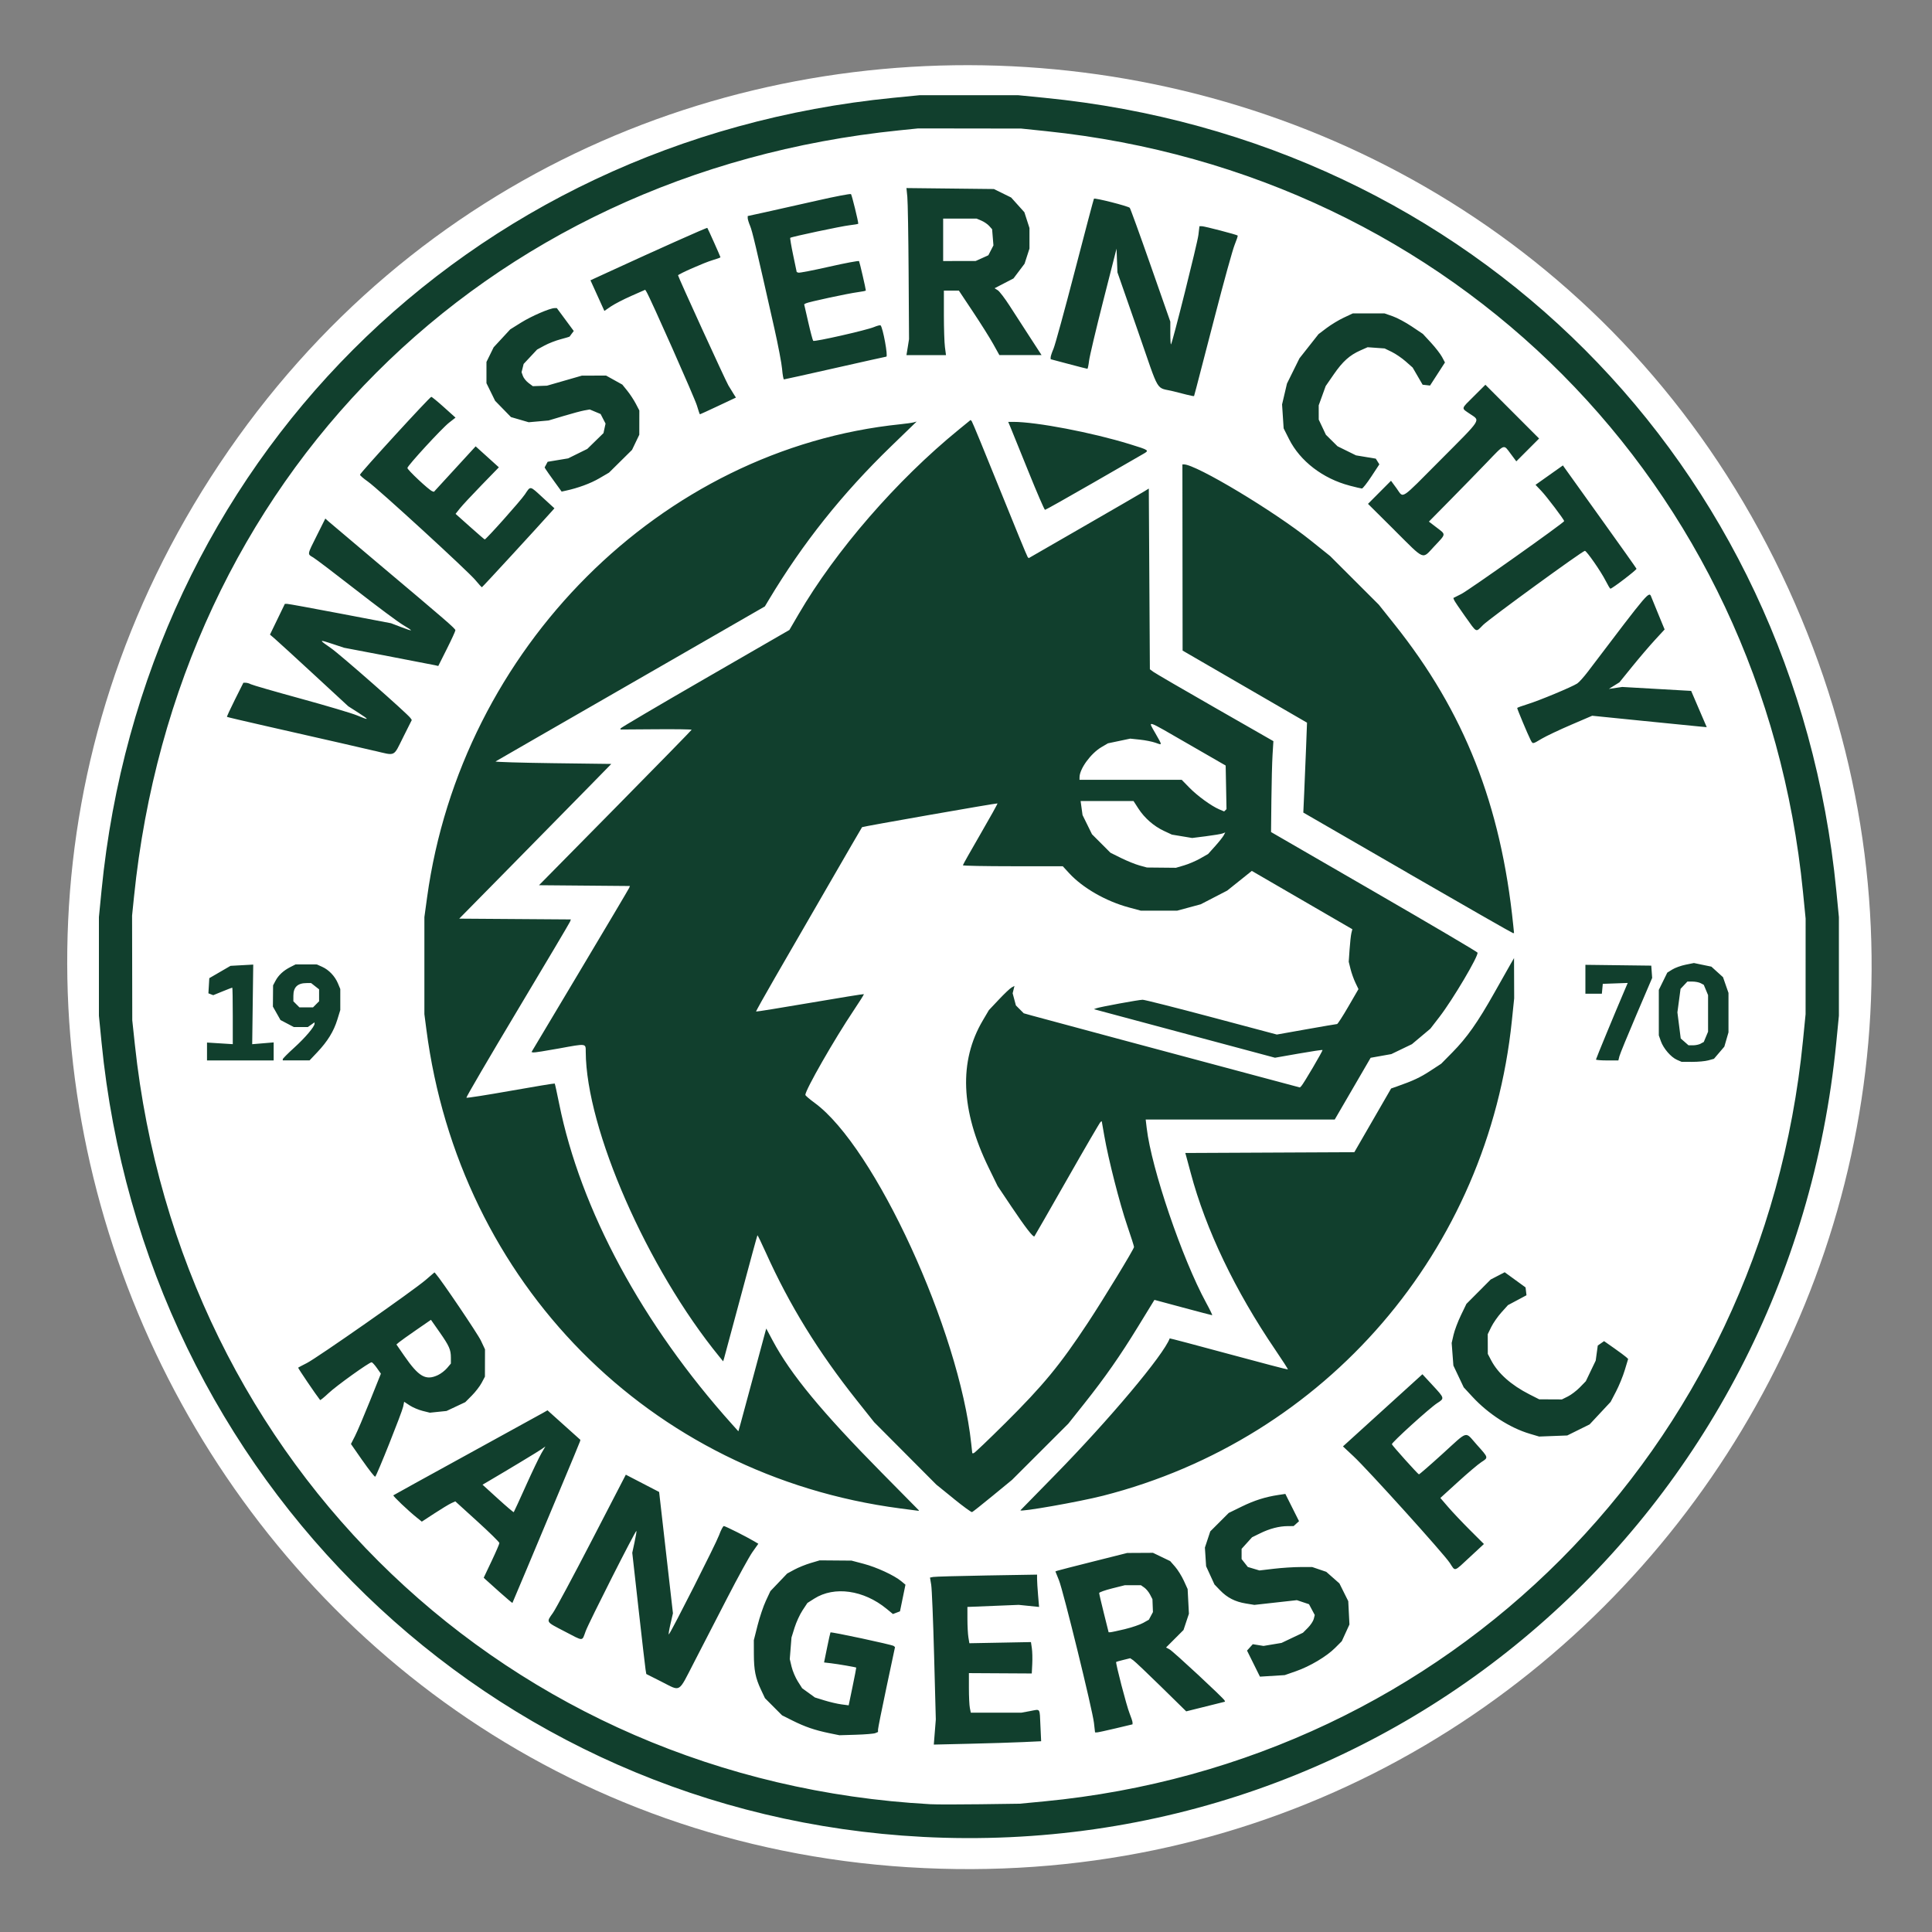 <?xml version="1.0" encoding="UTF-8" standalone="no"?>
<!-- Created with Inkscape (http://www.inkscape.org/) -->

<svg
   width="300"
   height="300"
   viewBox="0 0 79.375 79.375"
   version="1.1"
   id="svg1"
   xml:space="preserve"
   inkscape:version="1.4 (e7c3feb1, 2024-10-09)"
   sodipodi:docname="WCR.svg"
   xmlns:inkscape="http://www.inkscape.org/namespaces/inkscape"
   xmlns:sodipodi="http://sodipodi.sourceforge.net/DTD/sodipodi-0.dtd"
   xmlns="http://www.w3.org/2000/svg"
   xmlns:svg="http://www.w3.org/2000/svg"><rect x="0" y="0" width="79.375" height="79.375" fill="#808080" stroke="none"/><sodipodi:namedview
     id="namedview1"
     pagecolor="#ffffff"
     bordercolor="#000000"
     borderopacity="0.25"
     inkscape:showpageshadow="2"
     inkscape:pageopacity="0.0"
     inkscape:pagecheckerboard="0"
     inkscape:deskcolor="#d1d1d1"
     inkscape:document-units="mm"
     inkscape:zoom="1.0341613"
     inkscape:cx="166.31835"
     inkscape:cy="135.85888"
     inkscape:window-width="1456"
     inkscape:window-height="1186"
     inkscape:window-x="310"
     inkscape:window-y="108"
     inkscape:window-maximized="0"
     inkscape:current-layer="layer1" /><defs
     id="defs1" /><g
     inkscape:label="Layer 1"
     inkscape:groupmode="layer"
     id="layer1"
     transform="matrix(0.735,0,0,0.736,-167.896,-74.441)"><path
       style="fill:#ffffff"
       d="M 99.801,211.417 C 61.325,209 39.818,165.255 61.291,133.088 c 21.763,-32.599 71.422,-28.658 87.703,6.961 15.89,34.762 -10.996,73.767 -49.194,71.367 z"
       id="path2"
       sodipodi:nodetypes="ssss"
       transform="translate(179.402,-6.043)" /><path
       style="fill:#113f2d"
       d="M 100.59,209.722 C 76.424,208.465 57.111,189.795 54.703,165.365 l -0.146,-1.482 v -2.752 -2.752 l 0.146,-1.482 c 2.352,-23.861 20.39,-41.899 44.251,-44.251 l 1.482,-0.146 h 2.752 2.752 l 1.482,0.146 c 23.865,2.352 41.909,20.397 44.25,44.251 l 0.145,1.482 v 2.752 2.752 l -0.145,1.482 c -2.592,26.41 -24.834,45.724 -51.082,44.358 z m 6.789,-1.98 c 22.686,-2.164 40.169,-19.661 42.429,-42.462 l 0.147,-1.482 0.001,-2.667 10e-4,-2.667 -0.147,-1.482 c -2.255,-22.781 -19.516,-40.111 -42.304,-42.475 l -1.397,-0.145 -2.879,-0.004 -2.879,-0.004 -1.058,0.108 c -23.311,2.376 -40.389,19.454 -42.774,42.774 l -0.108,1.058 0.005,2.921 0.005,2.921 0.145,1.355 c 2.521,23.566 20.916,41.111 44.463,42.408 0.326,0.018 1.583,0.019 2.794,0.002 l 2.201,-0.03 z m -6.098,-3.875 0.056,-0.699 -0.095,-3.556 c -0.052,-1.956 -0.125,-3.738 -0.162,-3.96 l -0.068,-0.404 0.177,-0.035 c 0.098,-0.019 1.444,-0.057 2.993,-0.083 l 2.815,-0.047 v 0.241 c 0,0.133 0.025,0.538 0.056,0.902 l 0.056,0.661 -0.569,-0.058 -0.569,-0.058 -1.434,0.058 -1.434,0.058 9.4e-4,0.686 c 5.1e-4,0.377 0.025,0.833 0.055,1.013 l 0.054,0.327 1.721,-0.032 1.721,-0.033 0.05,0.34 c 0.028,0.187 0.038,0.582 0.023,0.877 l -0.027,0.536 -1.757,-0.01 -1.757,-0.01 v 0.839 c 0,0.462 0.024,0.958 0.053,1.104 l 0.053,0.265 h 1.413 1.413 l 0.49,-0.09 c 0.594,-0.11 0.529,-0.204 0.576,0.824 l 0.04,0.86 -1.024,0.048 c -0.563,0.026 -1.913,0.068 -3,0.093 l -1.976,0.046 z m -5.914,0.063 c -0.799,-0.166 -1.347,-0.354 -2.038,-0.699 l -0.587,-0.294 -0.477,-0.478 -0.477,-0.478 -0.224,-0.475 c -0.308,-0.653 -0.395,-1.089 -0.397,-1.991 l -0.002,-0.772 0.21,-0.83 c 0.116,-0.456 0.324,-1.072 0.463,-1.369 l 0.252,-0.539 0.469,-0.491 0.469,-0.491 0.402,-0.218 c 0.221,-0.12 0.631,-0.285 0.91,-0.368 l 0.508,-0.15 0.889,0.007 0.889,0.007 0.677,0.178 c 0.724,0.19 1.711,0.645 2.1,0.969 l 0.238,0.197 -0.153,0.744 -0.153,0.744 -0.197,0.075 -0.197,0.075 -0.356,-0.292 c -1.28,-1.049 -2.92,-1.28 -4.042,-0.568 l -0.383,0.243 -0.272,0.411 c -0.15,0.226 -0.35,0.66 -0.445,0.964 l -0.173,0.554 -0.048,0.602 -0.048,0.602 0.103,0.43 c 0.057,0.237 0.212,0.602 0.346,0.813 l 0.243,0.383 0.357,0.258 0.357,0.258 0.535,0.165 c 0.295,0.091 0.719,0.19 0.944,0.22 l 0.408,0.054 0.217,-1.046 c 0.119,-0.575 0.212,-1.052 0.206,-1.06 -0.019,-0.025 -1.019,-0.197 -1.413,-0.243 l -0.386,-0.045 0.168,-0.823 c 0.092,-0.453 0.178,-0.836 0.19,-0.853 0.035,-0.046 3.453,0.684 3.535,0.756 l 0.073,0.063 -0.475,2.234 c -0.261,1.229 -0.475,2.295 -0.475,2.369 v 0.135 l -0.148,0.063 c -0.081,0.035 -0.567,0.075 -1.079,0.091 l -0.931,0.028 z m 14.81,-0.572 c -0.082,-0.724 -1.711,-7.354 -1.957,-7.963 l -0.198,-0.491 0.102,-0.037 c 0.056,-0.021 0.959,-0.252 2.007,-0.515 l 1.905,-0.478 0.72,-0.004 0.72,-0.004 0.481,0.231 0.481,0.231 0.272,0.31 c 0.15,0.171 0.369,0.522 0.488,0.78 l 0.215,0.47 0.036,0.689 0.036,0.689 -0.151,0.454 -0.151,0.454 -0.488,0.488 -0.488,0.488 0.196,0.105 c 0.202,0.108 3.032,2.734 3.076,2.853 l 0.025,0.067 -1.085,0.27 -1.085,0.27 -1.395,-1.367 c -0.767,-0.752 -1.472,-1.419 -1.565,-1.483 l -0.17,-0.116 -0.38,0.094 c -0.209,0.051 -0.392,0.102 -0.405,0.113 -0.049,0.038 0.582,2.46 0.747,2.867 0.092,0.227 0.167,0.459 0.167,0.515 v 0.102 l -0.953,0.227 c -0.524,0.125 -0.995,0.226 -1.047,0.225 l -0.095,-0.002 z m 1.723,-5.231 c 0.391,-0.094 0.854,-0.251 1.029,-0.349 l 0.317,-0.178 0.114,-0.213 0.114,-0.213 -0.014,-0.36 -0.014,-0.36 -0.133,-0.258 c -0.073,-0.142 -0.218,-0.317 -0.322,-0.39 l -0.189,-0.132 h -0.45 -0.45 l -0.717,0.18 c -0.394,0.099 -0.717,0.214 -0.717,0.256 0,0.042 0.119,0.552 0.264,1.133 l 0.264,1.056 0.095,-5.9e-4 c 0.052,-3.3e-4 0.415,-0.077 0.807,-0.171 z m -25.878,2.941 -0.868,-0.437 -0.042,-0.256 c -0.023,-0.141 -0.199,-1.664 -0.392,-3.384 l -0.35,-3.128 0.129,-0.597 c 0.071,-0.328 0.118,-0.609 0.104,-0.624 -0.044,-0.047 -2.647,5.087 -2.836,5.594 -0.219,0.586 -0.085,0.585 -1.196,0.008 -1.048,-0.544 -1.014,-0.49 -0.636,-1.024 0.157,-0.221 1.138,-2.048 2.18,-4.059 l 1.895,-3.656 0.931,0.482 0.931,0.482 0.386,3.386 0.386,3.386 -0.144,0.622 c -0.079,0.342 -0.116,0.59 -0.081,0.55 0.153,-0.172 2.634,-5.067 2.802,-5.529 0.103,-0.282 0.223,-0.512 0.268,-0.512 0.081,0 1.253,0.588 1.695,0.85 l 0.233,0.138 -0.325,0.458 c -0.179,0.252 -0.817,1.411 -1.417,2.575 -0.6,1.164 -1.435,2.781 -1.855,3.593 -0.896,1.733 -0.718,1.627 -1.8,1.082 z m 33.072,-1.018 -0.361,-0.727 0.161,-0.178 0.161,-0.178 0.3,0.048 0.3,0.048 0.503,-0.084 0.503,-0.084 0.599,-0.284 0.599,-0.284 0.274,-0.274 c 0.151,-0.151 0.299,-0.374 0.33,-0.496 l 0.056,-0.221 -0.161,-0.301 -0.161,-0.301 -0.339,-0.113 -0.339,-0.113 -1.188,0.132 -1.188,0.132 -0.477,-0.078 c -0.6,-0.098 -1.041,-0.323 -1.441,-0.738 l -0.313,-0.325 -0.233,-0.508 -0.233,-0.508 -0.034,-0.521 -0.034,-0.521 0.15,-0.452 0.15,-0.452 0.516,-0.515 0.516,-0.515 0.72,-0.352 c 0.712,-0.348 1.325,-0.542 2.064,-0.653 l 0.381,-0.057 0.382,0.761 0.382,0.761 -0.151,0.137 -0.151,0.137 -0.332,0.002 c -0.478,0.003 -1.007,0.14 -1.533,0.398 l -0.459,0.225 -0.292,0.323 -0.292,0.323 v 0.285 0.285 l 0.174,0.221 0.174,0.221 0.325,0.097 0.325,0.097 0.807,-0.095 c 0.444,-0.052 1.108,-0.095 1.476,-0.095 h 0.669 l 0.391,0.133 0.391,0.133 0.368,0.324 0.368,0.324 0.247,0.495 0.247,0.495 0.033,0.651 0.033,0.651 -0.214,0.467 -0.214,0.467 -0.373,0.373 c -0.477,0.477 -1.408,1.03 -2.197,1.304 l -0.619,0.215 -0.693,0.043 -0.693,0.043 z m -42.155,-4.006 c -0.394,-0.351 -0.752,-0.672 -0.795,-0.713 l -0.078,-0.076 0.438,-0.922 c 0.241,-0.507 0.438,-0.963 0.438,-1.013 0,-0.05 -0.554,-0.594 -1.232,-1.209 l -1.232,-1.118 -0.226,0.103 c -0.124,0.057 -0.545,0.311 -0.936,0.566 l -0.71,0.463 -0.267,-0.214 c -0.496,-0.397 -1.364,-1.222 -1.323,-1.256 0.022,-0.019 1.869,-1.036 4.105,-2.261 2.235,-1.225 4.165,-2.285 4.287,-2.355 l 0.223,-0.128 0.92,0.825 0.92,0.825 -0.028,0.098 c -0.015,0.054 -0.516,1.26 -1.113,2.68 -0.597,1.42 -1.436,3.421 -1.865,4.445 -0.429,1.024 -0.787,1.87 -0.795,1.88 -0.008,0.009 -0.338,-0.27 -0.732,-0.62 z m 1.481,-5.916 c 0.357,-0.792 0.75,-1.611 0.872,-1.82 l 0.222,-0.381 -0.206,0.147 c -0.175,0.125 -1.914,1.173 -2.985,1.8 l -0.323,0.189 0.859,0.781 c 0.472,0.429 0.871,0.768 0.886,0.752 0.015,-0.016 0.319,-0.676 0.676,-1.468 z m 51.642,4.295 c -0.329,-0.503 -4.579,-5.204 -5.376,-5.946 l -0.591,-0.551 2.221,-2.014 2.221,-2.014 0.572,0.617 c 0.674,0.728 0.674,0.726 0.25,0.998 -0.421,0.271 -2.56,2.21 -2.529,2.293 0.035,0.094 1.455,1.672 1.511,1.68 0.027,0.004 0.617,-0.508 1.311,-1.137 1.489,-1.349 1.239,-1.282 1.928,-0.515 0.66,0.735 0.654,0.709 0.246,0.973 -0.174,0.113 -0.76,0.608 -1.301,1.101 l -0.985,0.896 0.435,0.505 c 0.239,0.278 0.787,0.856 1.217,1.285 l 0.783,0.78 -0.783,0.726 c -0.92,0.853 -0.804,0.82 -1.129,0.322 z m -27.731,-3.584 -0.963,-0.778 -1.739,-1.744 -1.739,-1.744 -0.977,-1.228 c -2.148,-2.7 -3.758,-5.31 -5.075,-8.233 -0.246,-0.547 -0.459,-0.983 -0.472,-0.97 -0.013,0.013 -0.427,1.527 -0.919,3.364 -0.492,1.837 -0.918,3.415 -0.946,3.506 l -0.051,0.165 -0.205,-0.25 c -4.037,-4.934 -7.457,-12.726 -7.476,-17.03 -0.002,-0.475 0.053,-0.468 -1.484,-0.187 -0.745,0.136 -1.397,0.238 -1.451,0.225 l -0.097,-0.022 2.709,-4.53 c 1.49,-2.491 2.728,-4.577 2.751,-4.634 l 0.042,-0.105 -2.541,-0.022 -2.541,-0.022 4.264,-4.318 c 2.345,-2.375 4.265,-4.337 4.268,-4.36 0.002,-0.023 -0.891,-0.036 -1.986,-0.028 l -1.99,0.014 v -0.058 c 0,-0.032 2.124,-1.282 4.72,-2.778 l 4.72,-2.721 0.512,-0.876 c 2.077,-3.558 5.489,-7.484 8.956,-10.307 l 0.662,-0.539 0.065,0.074 c 0.035,0.041 0.741,1.751 1.567,3.799 0.826,2.049 1.528,3.751 1.559,3.783 l 0.057,0.057 3.09,-1.778 c 1.7,-0.978 3.21,-1.852 3.356,-1.942 l 0.266,-0.164 0.03,5.044 0.03,5.044 0.193,0.143 c 0.106,0.079 1.66,0.982 3.452,2.006 l 3.259,1.863 -0.047,0.762 c -0.026,0.419 -0.055,1.561 -0.065,2.537 l -0.019,1.775 5.757,3.325 c 3.166,1.829 5.769,3.361 5.784,3.406 0.062,0.187 -1.382,2.623 -2.126,3.586 l -0.51,0.66 -0.515,0.432 -0.515,0.432 -0.576,0.277 -0.576,0.277 -0.578,0.103 -0.578,0.103 -1.004,1.724 -1.004,1.724 h -5.283 -5.283 l 0.057,0.481 c 0.264,2.247 1.98,7.284 3.316,9.735 0.212,0.388 0.366,0.706 0.343,0.706 -0.023,0 -0.758,-0.193 -1.634,-0.428 l -1.593,-0.428 -0.069,0.111 c -0.038,0.061 -0.425,0.693 -0.862,1.404 -0.986,1.607 -1.836,2.822 -2.99,4.272 l -0.894,1.123 -1.572,1.568 -1.572,1.568 -1.082,0.888 c -0.595,0.488 -1.114,0.899 -1.154,0.913 -0.04,0.014 -0.505,-0.325 -1.035,-0.754 z m 2.878,-4.203 c 2.148,-2.134 3.068,-3.25 4.627,-5.609 0.876,-1.325 2.581,-4.122 2.581,-4.233 0,-0.046 -0.173,-0.588 -0.385,-1.206 -0.417,-1.219 -1.047,-3.682 -1.276,-4.994 l -0.144,-0.822 -0.066,0.041 c -0.036,0.022 -0.875,1.459 -1.863,3.193 -0.988,1.734 -1.814,3.171 -1.834,3.194 -0.064,0.073 -0.514,-0.51 -1.299,-1.679 l -0.758,-1.129 -0.503,-1.03 c -1.563,-3.201 -1.672,-5.935 -0.326,-8.212 l 0.341,-0.578 0.558,-0.591 c 0.307,-0.325 0.628,-0.629 0.715,-0.675 l 0.157,-0.084 -0.051,0.205 -0.051,0.205 0.091,0.339 0.091,0.339 0.219,0.219 0.219,0.219 0.437,0.123 c 0.43,0.121 8.62,2.317 12.84,3.442 l 2.159,0.576 0.077,-0.074 c 0.116,-0.112 1.217,-1.981 1.187,-2.016 -0.015,-0.017 -0.618,0.073 -1.341,0.2 l -1.315,0.23 -4.299,-1.15 c -2.365,-0.633 -4.642,-1.242 -5.061,-1.355 l -0.762,-0.204 0.127,-0.049 c 0.199,-0.076 2.385,-0.478 2.599,-0.478 0.105,0 1.836,0.437 3.846,0.971 l 3.654,0.971 1.651,-0.293 c 0.908,-0.161 1.68,-0.293 1.715,-0.293 0.035,0 0.319,-0.439 0.63,-0.975 l 0.566,-0.975 -0.172,-0.359 c -0.094,-0.197 -0.217,-0.541 -0.272,-0.763 l -0.1,-0.404 0.048,-0.697 c 0.027,-0.383 0.072,-0.792 0.101,-0.908 l 0.053,-0.212 -2.81,-1.628 -2.81,-1.628 -0.688,0.55 -0.688,0.55 -0.74,0.382 -0.74,0.382 -0.658,0.178 -0.658,0.178 h -1.016 -1.016 l -0.677,-0.183 c -1.275,-0.344 -2.57,-1.086 -3.326,-1.906 l -0.36,-0.391 h -2.792 c -1.536,0 -2.792,-0.024 -2.792,-0.053 0,-0.029 0.442,-0.813 0.982,-1.742 0.54,-0.929 0.968,-1.699 0.953,-1.712 -0.031,-0.025 -7.534,1.289 -7.57,1.326 -0.012,0.012 -0.87,1.489 -1.907,3.282 -1.037,1.793 -2.37,4.098 -2.963,5.122 -0.593,1.024 -1.067,1.874 -1.054,1.888 0.014,0.014 1.37,-0.204 3.014,-0.485 1.644,-0.281 3,-0.5 3.013,-0.487 0.013,0.013 -0.244,0.421 -0.571,0.908 -1.081,1.61 -2.702,4.439 -2.702,4.717 0,0.037 0.231,0.235 0.513,0.441 3.369,2.453 8.082,12.693 8.76,19.032 l 0.057,0.529 h 0.076 c 0.042,0 0.833,-0.752 1.759,-1.672 z m 10.008,-31.144 c 0.253,-0.074 0.658,-0.247 0.9,-0.385 l 0.44,-0.25 0.39,-0.434 c 0.215,-0.239 0.431,-0.51 0.48,-0.602 l 0.09,-0.168 -0.148,0.057 c -0.081,0.031 -0.498,0.101 -0.925,0.155 l -0.777,0.098 -0.567,-0.094 -0.567,-0.094 -0.444,-0.207 c -0.567,-0.265 -1.083,-0.715 -1.428,-1.247 l -0.272,-0.42 h -1.479 -1.479 l 0.054,0.391 0.054,0.391 0.264,0.536 0.264,0.536 0.516,0.516 0.516,0.516 0.6,0.297 c 0.33,0.163 0.789,0.348 1.02,0.412 l 0.419,0.115 0.81,0.008 0.81,0.008 z m 2.346,-4.356 -0.024,-1.217 -2.107,-1.213 c -2.41,-1.388 -2.248,-1.336 -1.821,-0.586 0.4,0.703 0.4,0.666 0.003,0.526 -0.18,-0.063 -0.57,-0.141 -0.868,-0.172 l -0.541,-0.057 -0.623,0.131 -0.623,0.131 -0.36,0.211 c -0.596,0.349 -1.222,1.205 -1.228,1.678 l -0.002,0.148 2.857,1.2e-4 2.857,1.3e-4 0.423,0.433 c 0.452,0.463 1.231,1.028 1.676,1.217 l 0.272,0.115 0.066,-0.064 0.066,-0.064 z M 99.335,191.386 C 85.335,189.546 74.7,178.803 72.86,164.645 l -0.11,-0.847 v -2.709 -2.709 l 0.151,-1.101 c 1.911,-13.903 13.078,-25.043 26.476,-26.414 0.303,-0.031 0.627,-0.077 0.72,-0.102 l 0.169,-0.046 -1.428,1.381 c -2.736,2.646 -4.93,5.398 -6.836,8.571 l -0.22,0.367 -5.283,3.037 c -2.906,1.67 -6.274,3.605 -7.484,4.3 -1.211,0.695 -2.239,1.287 -2.286,1.317 -0.047,0.03 1.39,0.073 3.192,0.097 l 3.277,0.042 -1.286,1.312 c -0.707,0.722 -2.62,2.665 -4.25,4.318 l -2.964,3.006 3.12,0.022 3.12,0.022 -0.05,0.131 c -0.028,0.072 -1.351,2.301 -2.942,4.954 -1.59,2.653 -2.872,4.843 -2.848,4.867 0.024,0.024 1.139,-0.15 2.477,-0.387 1.338,-0.237 2.445,-0.419 2.46,-0.405 0.015,0.015 0.126,0.522 0.248,1.126 1.194,5.92 4.651,12.318 9.675,17.906 l 0.343,0.381 0.132,-0.466 c 0.072,-0.256 0.402,-1.475 0.733,-2.709 0.331,-1.234 0.623,-2.315 0.648,-2.402 l 0.046,-0.159 0.362,0.678 c 1.001,1.874 2.752,3.991 6.093,7.371 1.12,1.133 2.052,2.076 2.071,2.095 0.019,0.02 3.6e-4,0.032 -0.042,0.027 -0.043,-0.005 -0.497,-0.064 -1.009,-0.131 z m 6.734,0.104 c 0.002,-0.003 0.863,-0.882 1.915,-1.953 3.053,-3.11 6.091,-6.721 6.427,-7.641 0.004,-0.011 1.487,0.38 3.294,0.869 1.808,0.49 3.298,0.879 3.312,0.865 0.014,-0.014 -0.298,-0.501 -0.694,-1.081 -2.257,-3.311 -3.895,-6.73 -4.738,-9.89 -0.12,-0.45 -0.237,-0.884 -0.26,-0.965 l -0.042,-0.147 4.724,-0.022 4.724,-0.022 1.028,-1.778 1.028,-1.778 0.328,-0.115 c 0.904,-0.317 1.291,-0.498 1.856,-0.866 l 0.616,-0.402 0.621,-0.629 c 0.816,-0.826 1.413,-1.671 2.344,-3.321 0.421,-0.745 0.842,-1.488 0.935,-1.651 l 0.171,-0.296 0.004,1.124 0.004,1.124 -0.129,1.246 c -1.324,12.833 -10.378,23.338 -22.858,26.52 -1.334,0.34 -4.673,0.926 -4.611,0.81 z m -36.775,-2.767 -0.649,-0.932 0.225,-0.44 c 0.124,-0.242 0.5,-1.125 0.837,-1.962 l 0.612,-1.523 -0.224,-0.317 c -0.123,-0.174 -0.256,-0.318 -0.295,-0.319 -0.134,-0.003 -1.962,1.305 -2.406,1.723 -0.245,0.23 -0.458,0.403 -0.473,0.384 -0.221,-0.275 -1.249,-1.789 -1.227,-1.808 0.016,-0.014 0.235,-0.129 0.486,-0.256 0.562,-0.282 5.961,-4.054 6.64,-4.638 l 0.493,-0.424 0.068,0.074 c 0.307,0.338 2.354,3.363 2.531,3.741 l 0.226,0.482 -0.002,0.762 -0.002,0.762 -0.182,0.343 c -0.1,0.189 -0.347,0.509 -0.549,0.712 l -0.367,0.369 -0.524,0.246 -0.524,0.246 -0.466,0.048 -0.466,0.048 -0.407,-0.101 c -0.224,-0.056 -0.547,-0.193 -0.719,-0.305 l -0.311,-0.204 -0.055,0.272 c -0.065,0.32 -1.479,3.86 -1.563,3.911 -0.031,0.019 -0.349,-0.384 -0.706,-0.897 z m 4.226,-4.785 c 0.159,-0.075 0.384,-0.25 0.5,-0.387 l 0.211,-0.25 v -0.327 c 0,-0.45 -0.092,-0.656 -0.639,-1.437 l -0.475,-0.677 -0.819,0.564 c -0.45,0.31 -0.884,0.62 -0.965,0.688 l -0.146,0.124 0.429,0.621 c 0.824,1.192 1.21,1.412 1.903,1.083 z m 61.018,3.282 c -1.112,-0.329 -2.319,-1.107 -3.204,-2.063 l -0.488,-0.527 -0.289,-0.609 -0.289,-0.609 -0.048,-0.63 -0.048,-0.63 0.105,-0.456 c 0.058,-0.251 0.243,-0.742 0.412,-1.091 l 0.307,-0.635 0.679,-0.681 0.679,-0.681 0.391,-0.202 0.391,-0.202 0.583,0.423 0.583,0.423 0.026,0.219 0.026,0.219 -0.518,0.276 -0.518,0.276 -0.369,0.41 c -0.203,0.226 -0.457,0.591 -0.565,0.811 l -0.196,0.401 0.002,0.55 0.002,0.55 0.191,0.364 c 0.381,0.725 1.12,1.38 2.14,1.897 l 0.541,0.274 0.635,0.003 0.635,0.003 0.335,-0.166 c 0.184,-0.091 0.485,-0.32 0.669,-0.508 l 0.333,-0.342 0.276,-0.575 0.276,-0.575 0.058,-0.421 0.058,-0.421 0.176,-0.123 0.176,-0.123 0.557,0.39 c 0.306,0.215 0.609,0.439 0.673,0.497 l 0.116,0.107 -0.188,0.621 c -0.103,0.342 -0.324,0.881 -0.49,1.199 l -0.302,0.578 -0.587,0.628 -0.587,0.628 -0.625,0.309 -0.625,0.309 -0.786,0.03 -0.786,0.03 z m 8.228,-20.874 c -0.335,-0.146 -0.756,-0.632 -0.9,-1.039 l -0.115,-0.325 v -1.27 -1.27 l 0.237,-0.482 0.237,-0.482 0.282,-0.175 c 0.155,-0.096 0.49,-0.216 0.744,-0.267 l 0.462,-0.093 0.488,0.101 0.488,0.101 0.325,0.294 0.325,0.294 0.153,0.439 0.153,0.439 v 1.101 1.101 l -0.116,0.399 -0.116,0.399 -0.29,0.339 -0.29,0.339 -0.313,0.087 c -0.172,0.048 -0.58,0.086 -0.906,0.084 l -0.593,-0.003 z m 1.327,-0.905 0.171,-0.091 0.12,-0.287 0.12,-0.287 v -1.021 -1.021 l -0.12,-0.287 -0.12,-0.287 -0.171,-0.091 c -0.094,-0.05 -0.3,-0.091 -0.458,-0.091 h -0.287 l -0.191,0.203 -0.191,0.203 -0.088,0.656 -0.088,0.656 0.093,0.729 0.093,0.729 0.218,0.191 0.218,0.191 h 0.255 c 0.14,0 0.332,-0.041 0.426,-0.091 z m -83.494,0.44 v -0.499 l 0.72,0.045 0.72,0.045 v -1.578 c 0,-0.868 -0.012,-1.578 -0.028,-1.578 -0.015,0 -0.261,0.095 -0.546,0.211 l -0.518,0.211 -0.135,-0.052 -0.135,-0.052 0.025,-0.423 0.025,-0.423 0.593,-0.344 0.593,-0.344 0.635,-0.035 0.635,-0.035 -0.029,2.222 -0.029,2.222 0.6,-0.05 0.6,-0.05 v 0.503 0.503 h -1.863 -1.863 z m 4.233,0.433 c 0,-0.036 0.29,-0.328 0.645,-0.649 0.613,-0.555 1.133,-1.168 1.133,-1.335 v -0.077 l -0.188,0.132 -0.188,0.132 h -0.391 -0.391 l -0.373,-0.196 -0.373,-0.196 -0.212,-0.375 -0.212,-0.375 0.005,-0.593 0.005,-0.593 0.135,-0.254 c 0.167,-0.315 0.443,-0.57 0.828,-0.766 l 0.296,-0.15 0.593,0.001 0.593,0.001 0.296,0.132 c 0.377,0.168 0.716,0.524 0.885,0.927 l 0.131,0.315 v 0.586 0.586 l -0.166,0.538 c -0.201,0.652 -0.545,1.21 -1.12,1.817 l -0.432,0.456 H 65.583 64.834 Z m 1.863,-3.067 0.169,-0.169 v -0.333 -0.333 l -0.223,-0.175 -0.223,-0.175 H 66.171 c -0.504,0 -0.742,0.223 -0.744,0.699 l -0.001,0.318 0.169,0.169 0.169,0.169 h 0.381 0.381 z m 71.543,3.082 c 0,-0.044 1.082,-2.658 1.601,-3.868 l 0.174,-0.406 -0.697,0.025 -0.697,0.025 -0.026,0.275 -0.026,0.275 h -0.46 -0.46 v -0.806 -0.806 l 1.841,0.023 1.841,0.023 0.025,0.343 0.025,0.343 -0.886,2.07 c -0.488,1.139 -0.913,2.175 -0.945,2.303 l -0.058,0.233 h -0.626 c -0.344,0 -0.626,-0.023 -0.626,-0.051 z m -10.531,-10.423 -5.828,-3.362 0.05,-1.104 c 0.028,-0.607 0.074,-1.736 0.104,-2.509 l 0.053,-1.405 -3.477,-2.012 -3.477,-2.012 -0.006,-5.197 -0.005,-5.197 h 0.083 c 0.685,0 5.054,2.619 7.1,4.257 l 1.075,0.861 1.36,1.357 1.36,1.357 0.879,1.101 c 3.898,4.88 5.947,10.063 6.635,16.785 l 0.045,0.445 h -0.061 c -0.034,0 -2.684,-1.513 -5.89,-3.362 z m -57.753,-6.809 c -1.004,-0.235 -1.965,-0.455 -6.096,-1.391 -1.164,-0.264 -2.129,-0.49 -2.143,-0.504 -0.014,-0.013 0.186,-0.447 0.445,-0.964 l 0.472,-0.94 h 0.132 c 0.073,0 0.202,0.038 0.288,0.084 0.086,0.046 1.341,0.408 2.789,0.804 1.448,0.396 2.86,0.816 3.138,0.932 0.706,0.297 0.724,0.263 0.076,-0.15 l -0.561,-0.358 -1.882,-1.736 c -1.035,-0.955 -2.02,-1.855 -2.188,-2 l -0.305,-0.264 0.416,-0.858 0.416,-0.858 0.131,8.9e-4 c 0.072,5e-4 1.407,0.244 2.967,0.541 l 2.836,0.54 0.572,0.217 c 0.699,0.266 0.712,0.244 0.08,-0.133 -0.27,-0.161 -1.447,-1.037 -2.614,-1.946 -1.167,-0.909 -2.241,-1.723 -2.387,-1.81 -0.336,-0.198 -0.347,-0.128 0.206,-1.232 l 0.471,-0.94 0.185,0.166 c 0.102,0.091 1.29,1.094 2.64,2.229 3.985,3.349 4.445,3.747 4.445,3.842 1.36e-4,0.05 -0.215,0.519 -0.478,1.042 l -0.478,0.951 -0.178,-0.042 c -0.098,-0.023 -1.283,-0.252 -2.634,-0.509 l -2.455,-0.467 -0.629,-0.209 c -0.792,-0.263 -0.798,-0.249 -0.107,0.227 0.52,0.358 4.281,3.661 4.45,3.908 l 0.073,0.107 -0.473,0.942 c -0.573,1.143 -0.402,1.061 -1.621,0.775 z m 64.61,-0.649 c -0.136,-0.262 -0.729,-1.678 -0.729,-1.74 0,-0.021 0.264,-0.119 0.586,-0.217 0.628,-0.191 2.47,-0.957 2.77,-1.152 0.1,-0.065 0.364,-0.358 0.587,-0.651 3.521,-4.634 3.419,-4.516 3.563,-4.153 0.051,0.128 0.237,0.582 0.413,1.01 l 0.321,0.777 -0.543,0.589 c -0.299,0.324 -0.867,0.988 -1.263,1.476 l -0.72,0.887 -0.296,0.184 -0.296,0.184 0.374,-0.055 0.374,-0.055 1.927,0.11 1.927,0.11 0.311,0.725 c 0.171,0.399 0.367,0.854 0.436,1.013 l 0.124,0.287 -0.493,-0.046 c -0.271,-0.025 -1.712,-0.169 -3.202,-0.319 l -2.709,-0.273 -1.185,0.508 c -0.652,0.279 -1.387,0.627 -1.634,0.773 -0.541,0.32 -0.494,0.318 -0.644,0.028 z m -3.634,-6.845 c -0.317,-0.444 -0.597,-0.859 -0.621,-0.922 l -0.044,-0.114 0.452,-0.228 c 0.417,-0.21 5.743,-3.98 5.743,-4.064 0,-0.082 -0.975,-1.369 -1.278,-1.687 l -0.323,-0.339 0.766,-0.542 0.766,-0.542 0.055,0.082 c 0.03,0.045 0.95,1.329 2.045,2.852 1.094,1.523 2,2.799 2.012,2.834 0.021,0.059 -1.361,1.114 -1.459,1.114 -0.023,0 -0.143,-0.2 -0.267,-0.445 -0.257,-0.51 -1.057,-1.661 -1.159,-1.668 -0.12,-0.008 -5.338,3.787 -5.689,4.137 -0.426,0.425 -0.328,0.471 -1,-0.47 z m -55.32,-2.026 c -0.424,-0.51 -5.455,-5.114 -6.02,-5.51 -0.242,-0.169 -0.44,-0.341 -0.44,-0.381 0,-0.092 3.902,-4.348 3.986,-4.348 0.034,0 0.353,0.261 0.708,0.58 l 0.646,0.58 -0.363,0.284 c -0.404,0.316 -2.301,2.376 -2.326,2.525 -0.015,0.094 1.21,1.241 1.39,1.301 l 0.092,0.031 1.166,-1.269 1.166,-1.269 0.649,0.585 0.649,0.586 -0.97,0.997 c -0.534,0.548 -1.078,1.133 -1.21,1.299 l -0.24,0.302 0.801,0.714 c 0.441,0.393 0.813,0.714 0.829,0.714 0.078,0 1.999,-2.15 2.242,-2.51 0.335,-0.495 0.255,-0.51 1.032,0.202 l 0.622,0.57 -0.171,0.192 c -0.786,0.881 -3.857,4.214 -3.883,4.214 -0.018,0 -0.178,-0.174 -0.355,-0.387 z m 51.376,-2.786 -1.491,-1.479 0.643,-0.645 0.643,-0.645 0.316,0.431 c 0.406,0.553 0.137,0.729 2.484,-1.626 2.305,-2.312 2.195,-2.142 1.63,-2.526 -0.522,-0.354 -0.541,-0.259 0.21,-1.006 l 0.636,-0.632 1.501,1.501 1.501,1.501 -0.637,0.637 -0.637,0.637 -0.317,-0.425 c -0.404,-0.541 -0.31,-0.575 -1.33,0.485 -0.481,0.501 -1.407,1.449 -2.057,2.107 l -1.182,1.197 0.429,0.327 c 0.535,0.408 0.543,0.34 -0.122,1.045 -0.707,0.749 -0.49,0.836 -2.224,-0.885 z m -20.472,-3.284 c -0.474,-1.175 -0.922,-2.28 -0.996,-2.454 l -0.134,-0.318 h 0.279 c 1.298,0 4.404,0.593 6.518,1.245 1.086,0.335 1.1,0.345 0.761,0.539 -0.128,0.073 -1.403,0.807 -2.834,1.63 -1.431,0.823 -2.631,1.496 -2.667,1.496 -0.036,-5.7e-4 -0.453,-0.963 -0.927,-2.138 z m -26.505,0.551 c -0.228,-0.314 -0.442,-0.618 -0.476,-0.675 l -0.063,-0.104 0.085,-0.158 0.085,-0.158 0.572,-0.095 0.572,-0.095 0.536,-0.264 0.536,-0.264 0.452,-0.441 0.452,-0.441 0.058,-0.266 0.058,-0.266 -0.138,-0.267 -0.138,-0.267 -0.304,-0.127 -0.304,-0.127 -0.304,0.054 c -0.167,0.03 -0.685,0.168 -1.15,0.308 l -0.847,0.253 -0.555,0.049 -0.555,0.049 -0.496,-0.144 -0.496,-0.144 -0.443,-0.454 -0.443,-0.454 -0.242,-0.492 -0.242,-0.492 2.08e-4,-0.593 2.08e-4,-0.593 0.201,-0.409 0.201,-0.409 0.463,-0.5 0.463,-0.5 0.606,-0.378 c 0.583,-0.363 1.616,-0.809 1.876,-0.809 h 0.124 l 0.473,0.639 0.473,0.639 -0.11,0.144 c -0.06,0.079 -0.115,0.154 -0.121,0.166 -0.006,0.012 -0.233,0.08 -0.504,0.151 -0.271,0.071 -0.678,0.229 -0.904,0.352 l -0.411,0.223 -0.376,0.401 -0.376,0.401 -0.058,0.231 -0.058,0.231 0.076,0.212 c 0.042,0.117 0.183,0.292 0.315,0.39 l 0.239,0.178 0.396,-0.014 0.396,-0.014 0.974,-0.28 0.974,-0.28 0.677,-0.002 0.677,-0.002 0.454,0.252 0.454,0.252 0.276,0.341 c 0.152,0.188 0.366,0.513 0.476,0.722 l 0.199,0.381 -0.001,0.677 -0.001,0.677 -0.203,0.423 -0.203,0.423 -0.643,0.635 -0.643,0.635 -0.548,0.32 c -0.485,0.283 -1.185,0.541 -1.875,0.689 l -0.226,0.049 z m 44.458,0.235 c -1.496,-0.392 -2.766,-1.366 -3.384,-2.594 l -0.303,-0.602 -0.044,-0.668 -0.044,-0.668 0.137,-0.582 0.137,-0.582 0.349,-0.705 0.349,-0.705 0.533,-0.675 0.533,-0.675 0.452,-0.341 c 0.249,-0.188 0.679,-0.448 0.957,-0.578 l 0.505,-0.237 h 0.889 0.889 l 0.451,0.157 c 0.248,0.086 0.73,0.344 1.07,0.572 l 0.62,0.415 0.454,0.491 c 0.249,0.27 0.527,0.629 0.617,0.797 l 0.163,0.306 -0.417,0.644 -0.417,0.644 -0.207,-0.023 -0.207,-0.023 -0.279,-0.479 -0.279,-0.479 -0.389,-0.343 c -0.214,-0.188 -0.566,-0.428 -0.783,-0.533 l -0.394,-0.191 -0.476,-0.034 -0.476,-0.034 -0.4,0.177 c -0.604,0.267 -0.992,0.615 -1.491,1.337 l -0.452,0.654 -0.195,0.538 -0.195,0.538 8.3e-4,0.398 8.3e-4,0.398 0.2,0.423 0.2,0.423 0.325,0.321 0.325,0.321 0.516,0.254 0.516,0.254 0.554,0.092 0.554,0.092 0.099,0.159 0.099,0.159 -0.445,0.676 c -0.245,0.372 -0.483,0.674 -0.53,0.673 -0.047,-0.002 -0.356,-0.074 -0.688,-0.161 z m -36.482,-4.466 c -0.118,-0.405 -2.609,-6.014 -2.823,-6.356 l -0.069,-0.11 -0.785,0.346 c -0.432,0.19 -0.945,0.456 -1.141,0.59 l -0.356,0.245 -0.389,-0.855 -0.389,-0.855 0.945,-0.434 c 2.875,-1.321 5.565,-2.521 5.587,-2.491 0.041,0.056 0.735,1.605 0.735,1.64 0,0.018 -0.201,0.091 -0.448,0.163 -0.44,0.128 -1.923,0.78 -1.923,0.845 0,0.084 2.658,5.886 2.816,6.149 0.098,0.163 0.233,0.382 0.299,0.486 l 0.12,0.189 -0.993,0.467 c -0.546,0.257 -1.005,0.467 -1.019,0.467 -0.014,0 -0.089,-0.218 -0.167,-0.485 z m 26.687,-0.785 c -1.099,-0.285 -0.762,0.28 -2.073,-3.476 l -1.11,-3.179 -0.025,-0.661 -0.025,-0.661 -0.742,2.908 c -0.408,1.6 -0.765,3.108 -0.794,3.353 -0.029,0.244 -0.071,0.445 -0.095,0.445 -0.023,0 -0.495,-0.12 -1.047,-0.267 l -1.005,-0.267 v -0.107 c 0,-0.059 0.072,-0.276 0.161,-0.482 0.088,-0.207 0.625,-2.161 1.192,-4.343 0.567,-2.182 1.047,-3.994 1.067,-4.027 0.038,-0.062 1.896,0.408 2.001,0.507 0.033,0.031 0.557,1.473 1.164,3.205 l 1.104,3.148 v 0.654 c 0,0.36 0.017,0.637 0.038,0.616 0.081,-0.081 1.478,-5.649 1.532,-6.108 l 0.058,-0.487 0.138,8e-5 c 0.145,8e-5 1.95,0.47 2,0.521 0.016,0.016 -0.062,0.252 -0.173,0.524 -0.111,0.272 -0.607,2.063 -1.102,3.979 -0.495,1.917 -0.96,3.704 -1.033,3.972 l -0.132,0.487 -0.092,-0.008 c -0.051,-0.004 -0.504,-0.115 -1.008,-0.246 z m -21.926,-1.25 c -0.027,-0.314 -0.221,-1.333 -0.431,-2.265 -1.056,-4.68 -1.237,-5.443 -1.359,-5.733 -0.073,-0.173 -0.133,-0.367 -0.133,-0.432 v -0.117 l 1.037,-0.226 c 0.57,-0.124 1.856,-0.412 2.857,-0.64 1.001,-0.228 1.847,-0.389 1.879,-0.358 0.046,0.043 0.407,1.51 0.407,1.652 0,0.017 -0.219,0.056 -0.487,0.086 -0.451,0.051 -3.238,0.64 -3.315,0.702 -0.019,0.015 0.054,0.45 0.163,0.968 l 0.197,0.941 0.094,0.036 c 0.052,0.02 0.828,-0.13 1.725,-0.333 0.897,-0.203 1.646,-0.343 1.666,-0.312 0.032,0.051 0.38,1.555 0.38,1.641 0,0.019 -0.2,0.061 -0.445,0.092 -0.537,0.069 -2.777,0.55 -2.909,0.625 l -0.094,0.053 0.228,0.995 c 0.125,0.547 0.25,1.017 0.278,1.044 0.066,0.066 2.979,-0.593 3.396,-0.768 0.18,-0.075 0.346,-0.118 0.37,-0.094 0.131,0.131 0.427,1.745 0.32,1.745 -0.023,0 -1.307,0.286 -2.854,0.635 -1.546,0.349 -2.836,0.635 -2.867,0.635 -0.03,0 -0.077,-0.257 -0.104,-0.572 z m 7.023,-1.228 0.071,-0.445 -0.023,-3.725 c -0.013,-2.049 -0.045,-3.947 -0.072,-4.218 l -0.049,-0.493 2.443,0.027 2.443,0.027 0.483,0.237 0.483,0.237 0.37,0.411 0.37,0.411 0.142,0.441 0.142,0.441 v 0.573 0.573 l -0.137,0.423 -0.137,0.423 -0.31,0.411 -0.31,0.411 -0.529,0.274 -0.529,0.274 0.176,0.108 c 0.097,0.059 0.397,0.451 0.667,0.87 0.27,0.419 0.782,1.21 1.138,1.757 l 0.647,0.995 h -1.179 -1.179 l -0.342,-0.614 c -0.188,-0.338 -0.697,-1.147 -1.132,-1.799 l -0.79,-1.185 h -0.419 -0.419 v 1.355 c 0,0.745 0.027,1.555 0.059,1.799 l 0.059,0.445 h -1.105 -1.105 z m 4.151,-4.969 0.354,-0.161 0.142,-0.275 0.142,-0.275 -0.037,-0.451 -0.037,-0.451 -0.162,-0.182 c -0.089,-0.1 -0.285,-0.234 -0.435,-0.298 l -0.272,-0.115 h -0.934 -0.934 v 1.185 1.185 l 0.91,-0.002 0.91,-0.002 z"
       id="path1"
       transform="translate(179.402,-6.043)" /></g></svg>

